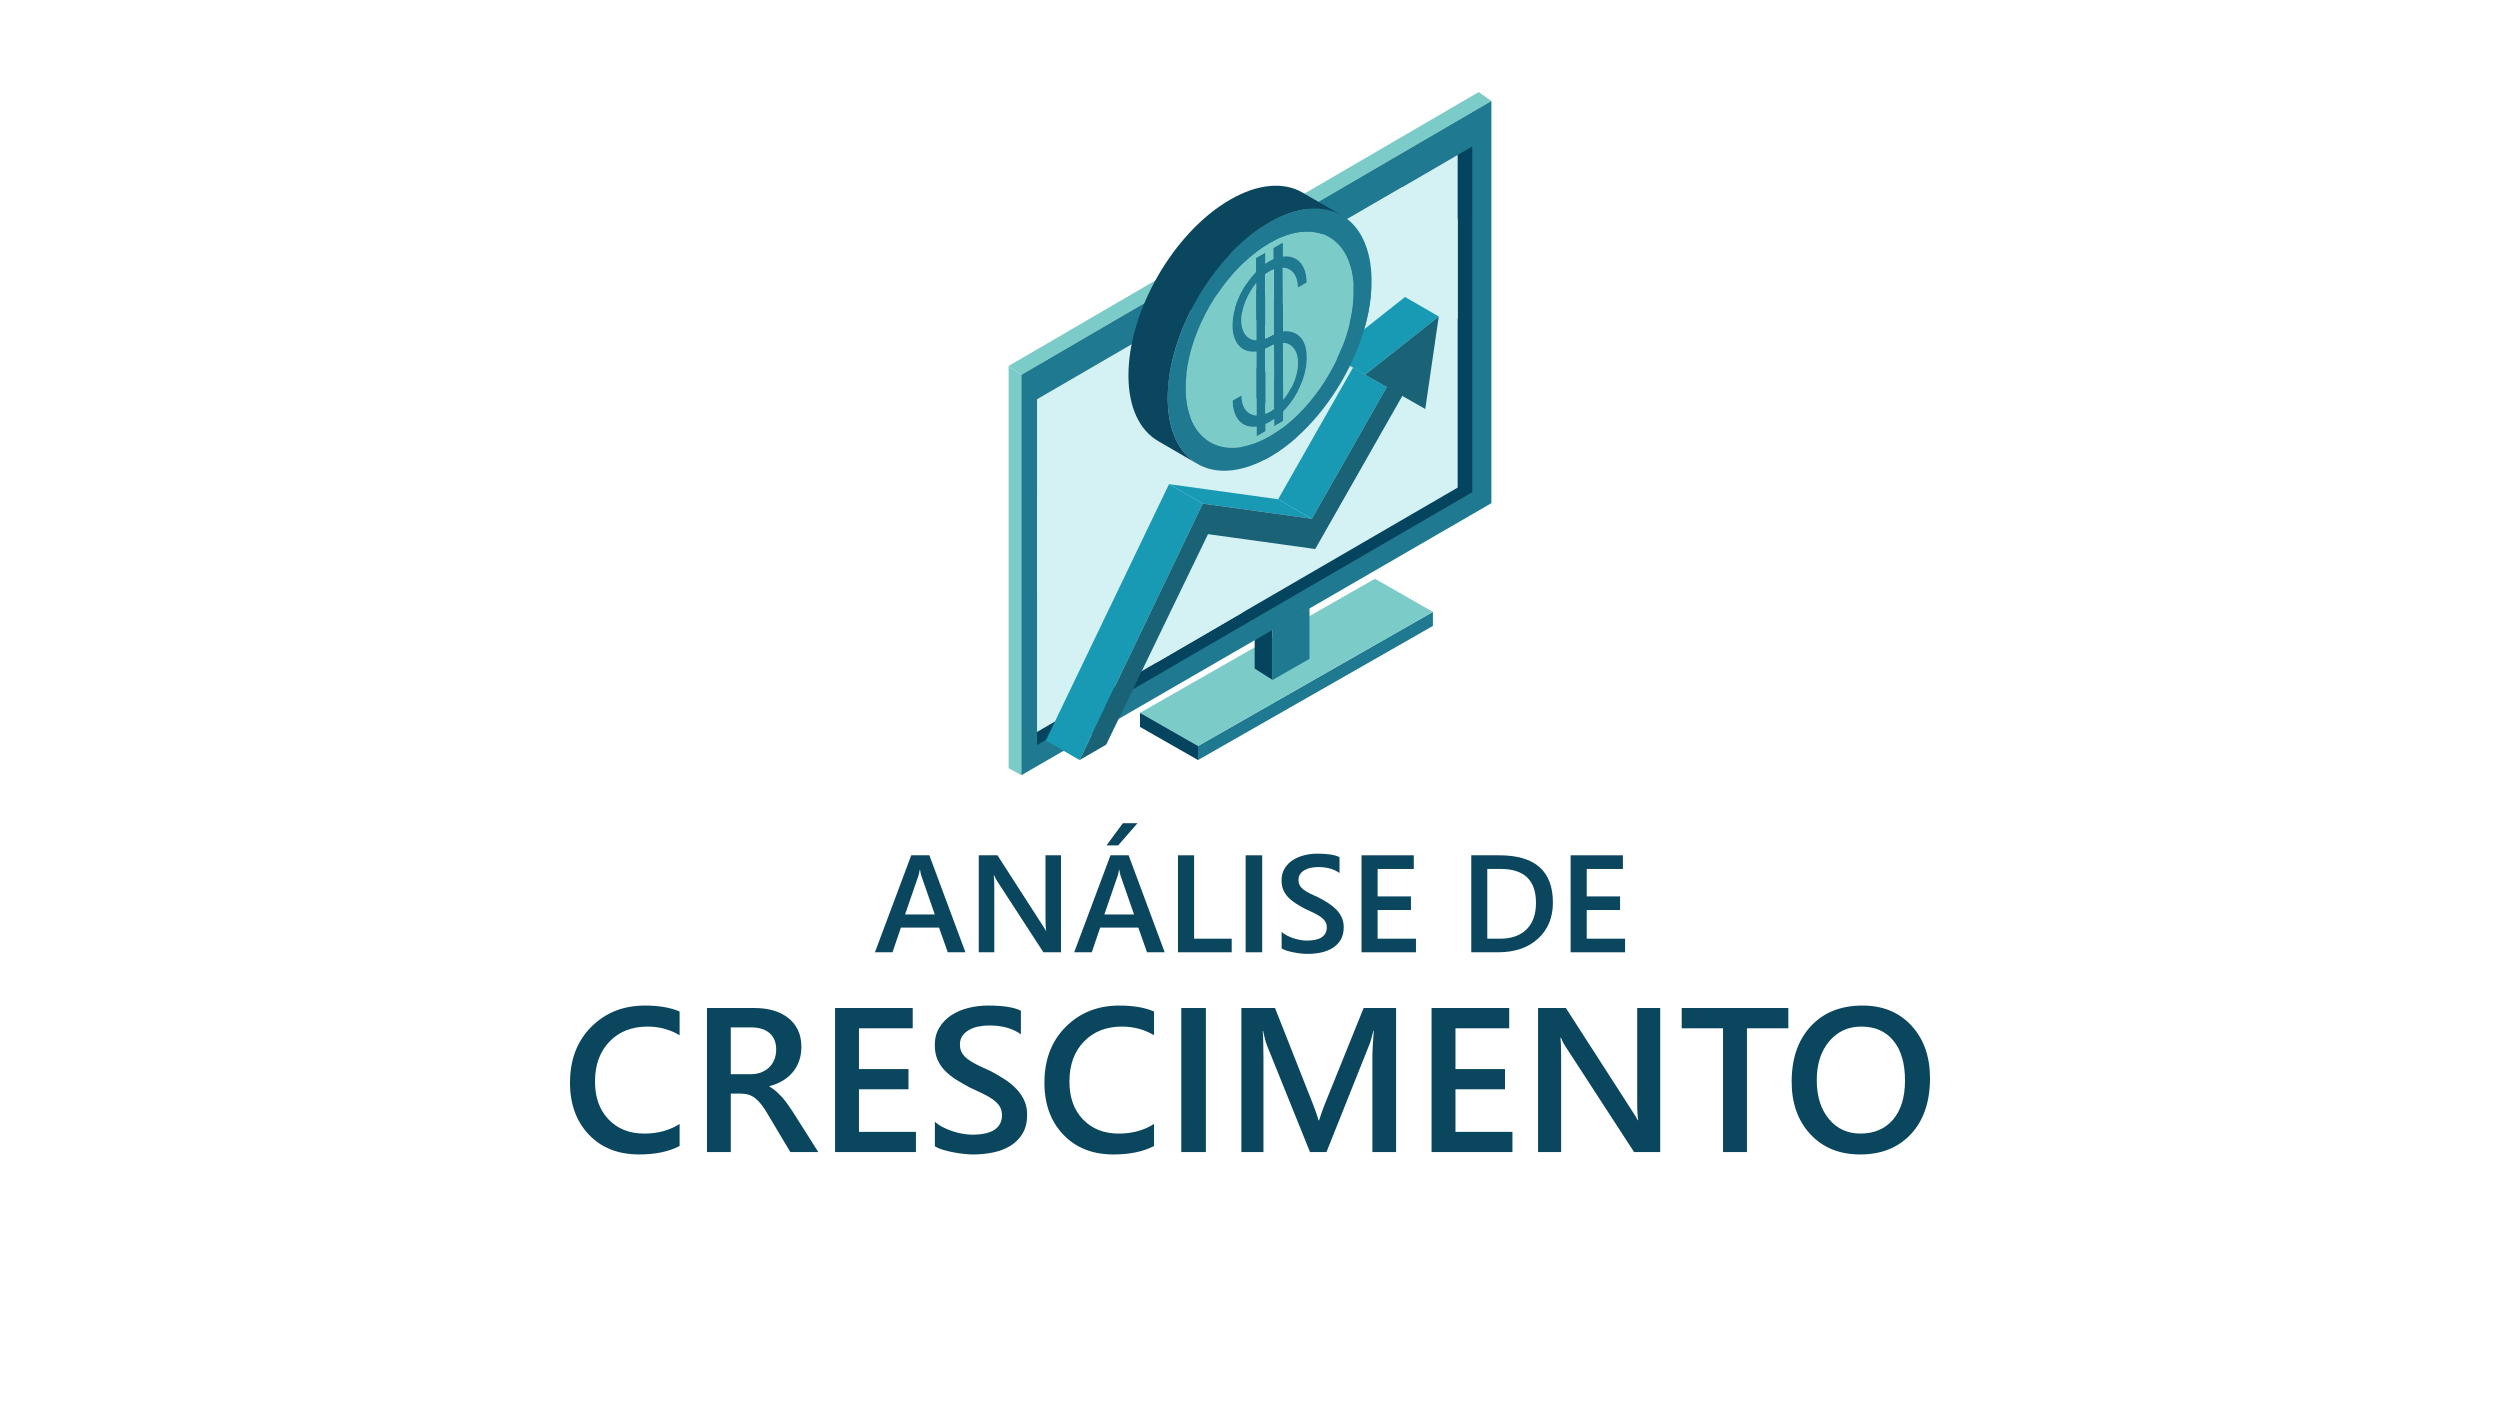 <?xml version="1.0" encoding="UTF-8"?>
<!DOCTYPE svg PUBLIC "-//W3C//DTD SVG 1.1//EN" "http://www.w3.org/Graphics/SVG/1.1/DTD/svg11.dtd">
<!-- Creator: CorelDRAW 2020 (64 Bit) -->
<svg xmlns="http://www.w3.org/2000/svg" xml:space="preserve" width="94.192mm" height="52.917mm" version="1.1" style="shape-rendering:geometricPrecision; text-rendering:geometricPrecision; image-rendering:optimizeQuality; fill-rule:evenodd; clip-rule:evenodd"
viewBox="0 0 9384.03 5271.93"
 xmlns:xlink="http://www.w3.org/1999/xlink"
 xmlns:xodm="http://www.corel.com/coreldraw/odm/2003">
 <defs>
  <style type="text/css">
   <![CDATA[
    .fil1 {fill:none}
    .fil0 {fill:white}
    .fil13 {fill:#DCDDDF;fill-rule:nonzero}
    .fil6 {fill:#A9ABAE;fill-rule:nonzero}
    .fil12 {fill:#FFD797;fill-rule:nonzero}
    .fil11 {fill:#FED496;fill-rule:nonzero}
    .fil10 {fill:#FCBB67;fill-rule:nonzero}
    .fil5 {fill:#05445E;fill-rule:nonzero}
    .fil2 {fill:#0A465E;fill-rule:nonzero}
    .fil8 {fill:#189AB4;fill-rule:nonzero}
    .fil9 {fill:#1A6276;fill-rule:nonzero}
    .fil3 {fill:#1F7990;fill-rule:nonzero}
    .fil4 {fill:#7BCCC9;fill-rule:nonzero}
    .fil7 {fill:#D4F1F4;fill-rule:nonzero}
   ]]>
  </style>
 </defs>
 <g id="Camada_x0020_1">
  <rect class="fil0" x="-0" y="-0" width="9384.03" height="5271.93"/>
  <rect class="fil1" x="-0" y="-0" width="9384.03" height="5271.93"/>
  <path class="fil2" d="M3623.84 3574.51l-66.29 0 -32.76 -92.63 -143.16 0 -31.45 92.63 -66.03 0 136.31 -364.05 68.03 0 135.36 364.05zm-115 -141.95l-50.52 -145.24c-1.55,-4.67 -3.21,-12.3 -4.85,-22.78l-1.04 0c-1.47,9.61 -3.21,17.25 -5.03,22.78l-50.08 145.24 111.52 0z"/>
  <path id="1" class="fil2" d="M3982.51 3574.51l-66.03 0 -173.83 -267.6c-4.42,-6.75 -8.06,-13.78 -10.92,-21.06l-1.56 0c1.38,7.8 1.99,24.44 1.99,50l0 238.66 -58.32 0 0 -364.05 70.29 0 168.11 261.18c7.1,10.84 11.62,18.29 13.69,22.36l1.05 0c-1.73,-9.61 -2.6,-25.99 -2.6,-48.96l0 -234.58 58.14 0 0 364.05z"/>
  <path id="2" class="fil2" d="M4371.78 3574.51l-66.29 0 -32.76 -92.63 -143.16 0 -31.45 92.63 -66.03 0 136.31 -364.05 68.03 0 135.36 364.05zm-115 -141.95l-50.52 -145.24c-1.55,-4.67 -3.21,-12.3 -4.85,-22.78l-1.04 0c-1.47,9.61 -3.21,17.25 -5.03,22.78l-50.08 145.24 111.52 0zm12.91 -342.55l-72.62 83.27 -43.68 0 61.44 -83.27 54.85 0z"/>
  <polygon id="3" class="fil2" points="4623.34,3574.51 4421.77,3574.51 4421.77,3210.46 4482.18,3210.46 4482.18,3523.47 4623.34,3523.47 "/>
  <polygon id="4" class="fil2" points="4737.82,3574.51 4675.68,3574.51 4675.68,3210.46 4737.82,3210.46 "/>
  <path id="5" class="fil2" d="M4810.7 3560.03l0 -62.22c5.63,5.11 12.21,9.7 19.93,13.69 7.72,4.07 15.86,7.54 24.53,10.32 8.58,2.77 17.25,4.93 25.91,6.5 8.58,1.47 16.55,2.25 23.83,2.25 25.38,0 44.28,-4.24 56.76,-12.65 12.39,-8.49 18.63,-20.79 18.63,-36.83 0,-8.66 -2.08,-16.11 -6.24,-22.44 -4.07,-6.42 -9.88,-12.22 -17.34,-17.42 -7.45,-5.28 -16.2,-10.31 -26.25,-15.07 -10.14,-4.85 -20.88,-9.88 -32.41,-15.16 -12.39,-6.6 -23.83,-13.26 -34.49,-20.03 -10.66,-6.75 -19.94,-14.3 -27.82,-22.45 -7.89,-8.23 -14.04,-17.5 -18.55,-27.82 -4.5,-10.31 -6.75,-22.44 -6.75,-36.3 0,-17.08 3.9,-31.98 11.61,-44.54 7.63,-12.65 17.85,-23.05 30.42,-31.28 12.65,-8.15 26.96,-14.3 43.07,-18.28 16.04,-4 32.5,-5.99 49.23,-5.99 38.13,0 65.86,4.33 83.28,13l0 59.62c-20.62,-14.81 -47.23,-22.27 -79.72,-22.27 -8.93,0 -17.85,0.78 -26.78,2.51 -8.93,1.65 -16.82,4.51 -23.83,8.41 -7.02,3.82 -12.74,8.84 -17.16,14.9 -4.42,6.16 -6.59,13.52 -6.59,22.1 0,8.15 1.64,15.16 5.02,21.06 3.38,5.98 8.32,11.35 14.9,16.29 6.51,4.94 14.48,9.7 23.83,14.3 9.36,4.68 20.28,9.7 32.67,15.16 12.65,6.6 24.62,13.52 35.88,20.8 11.27,7.28 21.15,15.34 29.73,24.09 8.58,8.84 15.33,18.63 20.27,29.38 5.03,10.74 7.54,22.96 7.54,36.65 0,18.46 -3.73,34.05 -11.18,46.71 -7.45,12.74 -17.5,23.05 -30.07,31.02 -12.65,7.89 -27.13,13.7 -43.6,17.25 -16.37,3.56 -33.7,5.29 -51.99,5.29 -6.16,0 -13.61,-0.44 -22.54,-1.38 -8.84,-0.96 -17.93,-2.25 -27.3,-4.07 -9.28,-1.73 -18.11,-3.91 -26.34,-6.42 -8.32,-2.6 -14.99,-5.46 -20.1,-8.67z"/>
  <polygon id="6" class="fil2" points="5314.96,3574.51 5110.61,3574.51 5110.61,3210.46 5306.81,3210.46 5306.81,3261.76 5171.02,3261.76 5171.02,3364.79 5296.15,3364.79 5296.15,3415.84 5171.02,3415.84 5171.02,3523.47 5314.96,3523.47 "/>
  <path id="7" class="fil2" d="M5522.58 3574.51l0 -364.05 105.04 0c134.23,0 201.39,59.1 201.39,177.48 0,56.15 -18.63,101.3 -55.89,135.44 -37.26,34.05 -87.18,51.13 -149.75,51.13l-100.78 0zm60.14 -312.75l0 261.71 48.27 0c42.46,0 75.48,-11.7 99.13,-35.01 23.57,-23.4 35.36,-56.42 35.36,-99.05 0,-85.1 -44.02,-127.65 -132.23,-127.65l-50.52 0z"/>
  <polygon id="8" class="fil2" points="6099.9,3574.51 5895.55,3574.51 5895.55,3210.46 6091.75,3210.46 6091.75,3261.76 5955.96,3261.76 5955.96,3364.79 6081.09,3364.79 6081.09,3415.84 5955.96,3415.84 5955.96,3523.47 6099.9,3523.47 "/>
  <path class="fil2" d="M2550.98 4301.74c-40.68,21.11 -91.4,31.66 -151.9,31.66 -78.52,0 -141.34,-24.71 -188.58,-74.27 -47.24,-49.55 -70.92,-114.56 -70.92,-195.02 0,-86.38 26.65,-156.27 79.81,-209.57 53.16,-53.42 120.36,-80.07 201.59,-80.07 52.26,0 95.64,7.47 130.01,22.28l0 89.08c-36.43,-21.63 -76.59,-32.44 -120.62,-32.44 -58.57,0 -106.07,18.66 -142.37,56.12 -36.3,37.46 -54.59,87.53 -54.59,150.1 0,59.6 17,107.1 50.98,142.37 33.98,35.41 78.53,53.04 133.88,53.04 50.97,0 95.25,-12.1 132.71,-36.17l0 82.9z"/>
  <path id="1" class="fil2" d="M3071.55 4324.4l-104.92 0 -86.37 -144.82c-7.73,-13.39 -15.32,-24.72 -22.78,-34.11 -7.47,-9.39 -14.93,-17.12 -22.66,-23.17 -7.6,-6.05 -15.97,-10.42 -25.11,-13.26 -9.01,-2.7 -19.18,-4.11 -30.51,-4.11l-36.17 0 0 219.48 -89.34 0 0 -540.78 177.9 0c25.48,0 48.79,2.96 70.15,9.01 21.37,6.05 40.04,15.19 55.87,27.42 15.83,12.1 28.19,27.29 37.07,45.57 9.02,18.28 13.39,39.52 13.39,63.98 0,19.05 -2.83,36.55 -8.37,52.52 -5.66,15.96 -13.77,30.25 -24.2,42.6 -10.43,12.49 -23.04,23.17 -37.72,31.93 -14.68,8.75 -31.28,15.57 -49.55,20.33l0 1.54c9.78,5.54 18.27,11.59 25.61,18.28 7.33,6.69 14.16,13.52 20.72,20.59 6.57,6.95 13,14.93 19.44,23.95 6.44,8.88 13.52,19.18 21.37,31.01l96.16 152.03zm-328.51 -468.05l0 175.71 74.66 0c13.78,0 26.65,-2.06 38.24,-6.31 11.71,-4.38 21.88,-10.43 30.38,-18.54 8.63,-7.98 15.19,-17.89 19.96,-29.35 4.89,-11.59 7.2,-24.59 7.2,-38.87 0,-25.87 -8.11,-46.22 -24.46,-60.76 -16.35,-14.55 -39.9,-21.88 -70.54,-21.88l-75.44 0z"/>
  <polygon id="2" class="fil2" points="3438.03,4324.4 3134.49,4324.4 3134.49,3783.62 3425.93,3783.62 3425.93,3859.83 3224.22,3859.83 3224.22,4012.88 3410.09,4012.88 3410.09,4088.7 3224.22,4088.7 3224.22,4248.58 3438.03,4248.58 "/>
  <path id="3" class="fil2" d="M3509.21 4302.9l0 -92.42c8.37,7.59 18.15,14.42 29.61,20.34 11.46,6.05 23.56,11.2 36.43,15.31 12.74,4.12 25.61,7.34 38.49,9.65 12.74,2.19 24.59,3.35 35.4,3.35 37.72,0 65.78,-6.31 84.31,-18.79 18.41,-12.62 27.68,-30.89 27.68,-54.72 0,-12.87 -3.09,-23.94 -9.27,-33.34 -6.05,-9.52 -14.68,-18.15 -25.74,-25.87 -11.07,-7.85 -24.07,-15.32 -39,-22.4 -15.06,-7.21 -31.02,-14.68 -48.15,-22.54 -18.4,-9.78 -35.4,-19.7 -51.23,-29.73 -15.83,-10.04 -29.61,-21.24 -41.33,-33.35 -11.71,-12.22 -20.85,-26 -27.55,-41.32 -6.69,-15.32 -10.03,-33.35 -10.03,-53.94 0,-25.37 5.79,-47.5 17.25,-66.17 11.33,-18.79 26.52,-34.23 45.18,-46.47 18.8,-12.1 40.03,-21.24 63.98,-27.16 23.81,-5.93 48.27,-8.89 73.12,-8.89 56.64,0 97.83,6.44 123.71,19.31l0 88.57c-30.64,-22.02 -70.16,-33.09 -118.43,-33.09 -13.26,0 -26.52,1.16 -39.78,3.74 -13.26,2.44 -24.98,6.69 -35.4,12.48 -10.43,5.67 -18.93,13.13 -25.49,22.15 -6.56,9.14 -9.78,20.07 -9.78,32.82 0,12.1 2.45,22.54 7.47,31.28 5.02,8.89 12.35,16.87 22.14,24.2 9.65,7.34 21.5,14.42 35.41,21.24 13.9,6.95 30.12,14.42 48.53,22.53 18.79,9.78 36.55,20.08 53.29,30.89 16.74,10.82 31.41,22.78 44.15,35.79 12.74,13.13 22.78,27.68 30.12,43.65 7.47,15.96 11.2,34.11 11.2,54.45 0,27.42 -5.53,50.59 -16.6,69.38 -11.08,18.93 -26,34.24 -44.67,46.09 -18.79,11.72 -40.29,20.34 -64.75,25.61 -24.33,5.28 -50.07,7.85 -77.24,7.85 -9.14,0 -20.2,-0.64 -33.46,-2.05 -13.13,-1.41 -26.65,-3.35 -40.55,-6.06 -13.78,-2.57 -26.91,-5.79 -39.13,-9.52 -12.35,-3.86 -22.27,-8.11 -29.87,-12.87z"/>
  <path id="4" class="fil2" d="M4331.77 4301.74c-40.68,21.11 -91.4,31.66 -151.9,31.66 -78.52,0 -141.34,-24.71 -188.58,-74.27 -47.24,-49.55 -70.92,-114.56 -70.92,-195.02 0,-86.38 26.65,-156.27 79.81,-209.57 53.16,-53.42 120.36,-80.07 201.59,-80.07 52.26,0 95.64,7.47 130.01,22.28l0 89.08c-36.43,-21.63 -76.59,-32.44 -120.62,-32.44 -58.57,0 -106.07,18.66 -142.37,56.12 -36.3,37.46 -54.59,87.53 -54.59,150.1 0,59.6 17,107.1 50.98,142.37 33.98,35.41 78.53,53.04 133.88,53.04 50.97,0 95.25,-12.1 132.71,-36.17l0 82.9z"/>
  <polygon id="5" class="fil2" points="4526.4,4324.4 4434.11,4324.4 4434.11,3783.62 4526.4,3783.62 "/>
  <path id="6" class="fil2" d="M5240.33 4324.4l-88.96 0 0 -350.01c0,-28.57 1.8,-63.72 5.28,-105.17l-1.54 0c-5.53,23.55 -10.42,40.55 -14.68,50.85l-161.42 404.33 -61.79 0 -161.81 -401.24c-4.5,-11.85 -9.39,-29.87 -14.42,-53.94l-1.41 0c1.93,21.63 2.96,56.9 2.96,105.94l0 349.23 -82.9 0 0 -540.78 126.28 0 142.12 360.17c10.81,27.68 17.89,48.27 21.24,61.79l1.8 0c9.39,-28.44 16.86,-49.55 22.66,-63.33l144.82 -358.63 121.77 0 0 540.78z"/>
  <polygon id="7" class="fil2" points="5677.09,4324.4 5373.56,4324.4 5373.56,3783.62 5665,3783.62 5665,3859.83 5463.28,3859.83 5463.28,4012.88 5649.16,4012.88 5649.16,4088.7 5463.28,4088.7 5463.28,4248.58 5677.09,4248.58 "/>
  <path id="8" class="fil2" d="M6231.78 4324.4l-98.09 0 -258.22 -397.51c-6.57,-10.03 -11.98,-20.46 -16.22,-31.27l-2.32 0c2.06,11.59 2.97,36.29 2.97,74.27l0 354.51 -86.64 0 0 -540.78 104.4 0 249.72 387.98c10.56,16.09 17.26,27.16 20.34,33.22l1.54 0c-2.58,-14.3 -3.87,-38.63 -3.87,-72.74l0 -348.46 86.38 0 0 540.78z"/>
  <polygon id="9" class="fil2" points="6712.7,3859.83 6557.33,3859.83 6557.33,4324.4 6467.6,4324.4 6467.6,3859.83 6312.49,3859.83 6312.49,3783.62 6712.7,3783.62 "/>
  <path id="10" class="fil2" d="M6982.77 4333.4c-77.88,0 -140.31,-25.23 -187.3,-75.82 -46.85,-50.46 -70.29,-116.23 -70.29,-197.21 0,-87.01 23.95,-156.39 71.7,-208.15 47.76,-51.75 112.64,-77.75 194.51,-77.75 75.95,0 137.09,25.24 183.56,75.44 46.34,50.33 69.51,116.11 69.51,197.33 0,88.18 -23.69,157.95 -71.18,209.32 -47.63,51.23 -111.09,76.84 -190.52,76.84zm4.11 -480.01c-49.42,0 -89.71,18.4 -120.87,55.35 -31.02,37.07 -46.61,85.6 -46.61,145.97 0,60.11 15.19,108.51 45.31,145.21 30.13,36.68 69.65,55.09 118.44,55.09 51.75,0 92.68,-17.51 122.54,-52.39 29.87,-35.02 44.93,-83.93 44.93,-146.75 0,-64.62 -14.55,-114.56 -43.65,-149.71 -28.96,-35.14 -68.99,-52.77 -120.1,-52.77z"/>
  <rect class="fil1" x="439.33" y="439.32" width="8505.38" height="4393.28"/>
  <g id="_2696495380496">
   <polygon class="fil3" points="4496.97,2800.12 4496.97,2852.89 5378.57,2349.5 5378.57,2296.75 5299.48,2341.81 "/>
   <polygon class="fil4" points="5378.57,2296.75 4935.8,2549.41 4840.65,2603.99 4648.96,2713.14 4553.83,2767.56 4496.97,2800.12 4279.1,2675.75 4553.83,2518.8 4648.96,2464.53 4840.65,2355.22 4935.8,2300.8 5160.98,2172.36 "/>
   <polygon class="fil5" points="4279.1,2675.75 4279.1,2728.51 4496.97,2852.89 4496.97,2800.12 "/>
   <polygon class="fil5" points="4776.76,2361.41 4776.76,2552.27 4709.49,2509.61 4709.49,2318.59 "/>
   <polygon class="fil6" points="4709.49,2318.59 4847.98,2239.43 4915.24,2282.1 4776.76,2361.41 "/>
   <polygon class="fil3" points="4915.24,2282.1 4915.24,2473.13 4776.76,2552.27 4776.76,2361.41 "/>
   <polygon class="fil4" points="3833.79,1406.95 3833.79,2909.87 3785.94,2883.5 3785.94,1373.63 "/>
   <polygon class="fil4" points="3785.94,1373.63 5550.28,345.6 5598.13,379.06 3833.79,1406.95 "/>
   <polygon class="fil3" points="5598.13,379.06 5598.13,1888.77 3833.79,2909.87 3833.79,1406.95 "/>
   <polygon class="fil5" points="5526.35,549.55 5526.35,1847.47 3892.62,2796.36 3892.62,1498.3 5471.46,581.53 "/>
   <polygon class="fil7" points="5471.46,581.53 5471.46,1830.28 4665.58,2298.23 4341.3,2486.85 3892.62,2747.36 3892.62,1498.3 4938.05,891.19 5262.59,702.88 "/>
   <path class="fil7" d="M5262.59 702.88l0 0 -205.48 119.26c48.7,38.01 81.07,102.07 89.24,188.15l325.11 186.03 0 -374.04 -208.87 -119.4zm-301.46 175.05l0 0c37.72,12.67 68.68,39.04 89.51,77.77l0 0c-20.83,-38.72 -51.8,-65.1 -89.51,-77.77z"/>
   <polygon class="fil7" points="3892.62,1856.2 3892.62,2230.26 4341.3,2486.85 4665.58,2298.23 "/>
   <polygon class="fil8" points="4924.26,1947.12 4797.6,1873.99 5078.79,1379.64 5205.46,1452.78 "/>
   <polygon class="fil8" points="5124.11,1406.47 4997.73,1333.23 5273.86,1114.78 5400.53,1188.04 "/>
   <polygon class="fil8" points="4514.69,1890.42 4388.03,1817.33 4797.6,1873.99 4924.26,1947.12 "/>
   <polygon class="fil8" points="4052.23,2852.89 3925.56,2779.62 4388.03,1817.33 4514.69,1890.42 "/>
   <polygon class="fil9" points="5124.11,1406.47 5400.53,1188.04 5349.86,1535.25 5263.73,1486.11 4936.92,2060.77 4534.4,2005.01 4152.15,2795.15 4052.23,2852.89 4514.69,1890.42 4924.26,1947.12 5205.46,1452.78 "/>
   <path class="fil4" d="M4816.17 1501.79l-0.56 -214.87c33.22,1.22 56.3,28.52 56.3,74.94 0.56,46.59 -22.25,100.26 -55.74,139.93z"/>
   <polygon class="fil10" points="4791.12,953.6 4794.78,955.7 4797.6,957.23 4800.4,958.72 4802.94,960.07 4804.91,961.28 4807.16,962.18 4809.13,963.11 4811.1,964.01 4812.79,964.6 4815.33,965.37 4817.57,965.81 4820.11,966.57 4822.64,967.16 4826.02,967.93 4829.4,968.68 4833.34,969.73 4829.4,968.68 4826.02,967.93 4822.64,967.16 4820.11,966.57 4817.57,965.81 4815.33,965.37 4812.79,964.6 4811.1,964.01 4809.13,963.11 4807.16,962.18 4804.91,961.28 4802.94,960.07 4800.4,958.72 4797.6,957.23 4794.78,955.7 "/>
   <path class="fil4" d="M4659.38 1202.2c0,-46.28 22.52,-99.95 56.01,-139.76l0.57 214.86c-33.49,-1.21 -56.3,-28.51 -56.58,-75.1z"/>
   <path class="fil4" d="M4905.4 1342.57c0,-68.14 -37.44,-104.94 -89.79,-97.84l-0.85 -239.73c33.49,1.21 56.58,28.51 56.58,74.79l33.49 -19.15c-0.28,-68.28 -37.72,-104.94 -90.07,-97.84l-0.28 -50.95 -33.49 19.46 0 41.43c-5.07,2.28 -10.7,5.12 -16.05,8.16 -5.63,3.3 -10.98,6.78 -16.33,10.53l0 -41.43 -33.49 19.28 0 50.98c-52.08,53.37 -89.5,133.11 -89.23,201.26 0.28,68.29 37.72,105.23 90.35,98.16l0.57 239.71c-33.5,-1.38 -56.58,-28.52 -56.58,-75.25l-33.49 19.46c0.28,68.28 37.71,105.08 90.07,97.83l0 36.34 33.49 -19.17 0 -26.97c5.63,-2.42 10.69,-5.12 16.33,-8.3 5.34,-3.16 10.97,-6.78 16.04,-10.56l0.28 27 33.49 -19.31 -0.28 -36.48c52.35,-53.2 89.51,-133.11 89.24,-201.41zm-140.74 -430.13c174.24,-100.54 315.83,-19.73 316.39,180.31 0.56,200.22 -140.18,443.85 -314.13,544.53 -174.53,100.43 -315.83,19.9 -316.66,-180.46 -0.57,-200.04 140.18,-443.67 314.41,-544.38z"/>
   <path class="fil3" d="M4816.17 1501.79l0 -65.14 -0.56 -149.73c33.22,1.22 56.3,28.52 56.3,74.94 0.28,29.87 -9.02,62.72 -24.5,92.72 -8.73,16.89 -19.14,33.02 -31.24,47.2zm-33.49 32.26c-5.07,3.91 -10.7,7.68 -16.04,10.83 -5.64,3.19 -11.27,5.75 -16.33,8l-0.28 -39.18 0 -114.9 -0.28 -89.24c5.06,-2.25 10.69,-4.98 16.04,-8.13 5.63,-3.19 10.98,-5.89 16.32,-8l0.29 124.06 0.28 114.9 0 1.66zm-123.29 -331.85c0,-10.1 1.13,-20.66 3.1,-31.35 6.19,-31.5 20.54,-63.92 39.97,-91.8 4.22,-5.74 8.44,-11.32 12.94,-16.61l0 23.99 0.29 114.87 0.28 76c-33.49,-1.21 -56.3,-28.51 -56.58,-75.1zm105.55 -182.71c5.63,-3.32 10.98,-5.75 16.33,-7.85l0.28 112.62 0.28 114.87 0.28 15.54c-5.63,2.25 -10.69,5.12 -16.32,8.13 -5.63,3.33 -10.98,5.89 -16.33,8l-0.28 -50.19 -0.28 -115.18 -0.29 -75.24c5.35,-3.92 10.98,-7.69 16.33,-10.7zm140.46 323.08c0,-12.8 -1.14,-24.57 -3.95,-35.13 -10.69,-45.37 -43.35,-68.45 -85.85,-62.72l-0.28 -101.33 -0.57 -138.4c33.49,1.21 56.58,28.51 56.58,74.79l33.49 -19.15c-0.28,-68.28 -37.72,-104.94 -90.07,-97.84l-0.28 -50.95 -33.49 19.29 0 41.6c-5.07,2.28 -10.7,5.12 -16.05,8.16 -5.63,3.16 -10.98,6.78 -16.33,10.53l0 -41.43 -33.49 19.28 0 50.98c-13.23,13.57 -25.61,28.8 -36.31,45.07 -18.86,27.89 -33.77,59.11 -42.78,90.29 -6.48,22.47 -10.13,44.78 -10.13,65.89 0.28,68.29 37.72,105.09 90.35,98.16l0 59.98 0 0 0.28 114.74 0.29 65c-33.5,-1.38 -56.58,-28.52 -56.58,-75.25l-33.49 19.46c0.28,68.28 37.71,105.08 90.07,97.83l0 36.34 33.49 -19.17 0 -26.97c5.63,-2.42 10.69,-5.12 16.33,-8.3 5.34,-3.16 10.97,-6.78 16.04,-10.56l0.28 27 33.49 -19.31 0 -28.94 -0.28 -7.54c21.4,-21.71 40.25,-47.79 55.17,-75.84 21.39,-40.56 34.34,-85.17 34.06,-125.57z"/>
   <path class="fil3" d="M5081.04 1092.76c0.28,39.35 -5.07,80.34 -15.2,121.65 -36.3,151.07 -135.1,305.92 -256.15,394.7 -14.07,10.24 -28.42,19.59 -42.78,28.17 -36.87,21.11 -71.78,34.09 -104.72,39.97 -90.35,15.82 -162.13,-25.34 -193.93,-110.96 -11.55,-31.04 -18.01,-67.52 -18.01,-109.29 0,-17.07 1.12,-34.37 3.09,-51.89 16.05,-148.48 101.05,-311.14 213.93,-418.64 30.69,-29.25 63.62,-54.45 97.4,-74.03 7.03,-3.92 13.79,-7.68 20.54,-11.01 158.2,-79.6 284.86,-7.23 295.28,168.73 0.28,7.37 0.56,14.91 0.56,22.6zm-316.39 -257.5c-15.2,8.76 -30.12,18.09 -44.75,28.79 -36.88,26.07 -72.06,57.29 -105,92.55 -106.68,113.69 -188.31,267.61 -218.71,415.94 -8.73,41.92 -13.23,83.24 -12.95,123.18 0,7.4 0.28,14.95 0.56,22.18 10.42,219.06 167.49,308.9 363.12,207.6l0 0c6.48,-3.47 13.51,-7.09 20.26,-11.01 34.34,-19.9 67.84,-44.64 99.65,-72.82 113.71,-101 206.04,-248.47 251.36,-397.43 13.8,-45.82 23.65,-91.79 27.59,-136.71 1.97,-18.1 2.82,-35.9 2.54,-53.68 -0.57,-242.73 -172.55,-340.73 -383.66,-218.6z"/>
   <path class="fil4" d="M4749.74 1309.56c5.06,-2.25 10.69,-4.98 16.04,-8.13 5.63,-3.19 10.98,-5.89 16.32,-8l0.57 240.62c-5.07,3.91 -10.7,7.68 -16.04,10.83 -5.64,3.19 -11.27,5.89 -16.33,8l-0.56 -243.32z"/>
   <path class="fil4" d="M4748.61 1030.19c5.35,-3.92 10.98,-7.69 16.33,-10.7 5.63,-3.32 10.98,-5.75 16.33,-8.16l0.84 243.34c-5.63,2.25 -10.69,5.12 -16.32,8.13 -5.63,3.33 -10.98,5.89 -16.33,8.17l-0.85 -240.78z"/>
   <path class="fil2" d="M4889.35 722.94c-69.53,-40.56 -165.79,-34.67 -272.19,26.66 -211.4,122 -381.97,417.64 -381.41,660.65 0.28,120.61 42.79,205.34 111.75,245.45l147.22 85.49c-68.68,-39.97 -111.19,-124.7 -111.47,-245.46 -0.85,-242.86 170.01,-538.5 381.41,-660.47 106.11,-61.53 202.38,-67.25 272.19,-26.69 -49.26,-28.51 -98.23,-57.14 -147.5,-85.63z"/>
   <path class="fil3" d="M4396.2 1372.55l0 0c-8.45,41.02 -12.95,82.03 -12.95,121.39 0,0 0,1.21 0,1.79 0,7.4 0.28,14.95 0.56,22.18l84.45 48.39c-10.98,-29.24 -17.18,-63.78 -18.01,-102.68l0 -1.49c0,0 0,-0.17 0,-0.46 0,0 0,-0.76 0,-1.21 0,0 0,-0.31 0,-0.76l0 -0.9c0,-0.63 0,-0.91 0,-1.52l0 -0.46c0,-0.45 0,-0.9 0,-1.34l0 -0.14c0,-16.44 1.12,-33.33 3.09,-50.22l-57.14 -32.57z"/>
   <path class="fil3" d="M4809.69 1609.11l0 0c-14.07,10.24 -28.42,19.59 -42.78,28.17 -16.05,9.07 -31.24,16.61 -46.45,22.77 -0.28,0.31 -0.56,0.31 -0.56,0.31 -0.29,0.14 -0.57,0.14 -0.57,0.14 -0.28,0.17 -0.57,0.31 -0.85,0.45 -0.28,0 -0.28,0.17 -0.56,0.17 0,0.14 -0.28,0.14 -0.57,0.14 -0.28,0.14 -0.28,0.31 -0.56,0.31 0,0 -0.29,0.15 -0.29,0.15 -0.28,0.14 -0.56,0.14 -0.84,0.3 -0.29,0 -0.29,0.15 -0.57,0.15 -0.28,0.17 -0.28,0.31 -0.56,0.31 -0.29,0 -0.29,0.14 -0.57,0.14 0,0 -0.28,0.17 -0.56,0.31 -0.29,0.14 -0.29,0.14 -0.29,0.14 -0.28,0 -0.56,0.17 -0.85,0.31 -0.27,0 -0.27,0 -0.56,0.14 0,0 -0.28,0.17 -0.56,0.31 -0.29,0 -0.29,0 -0.57,0 0,0.15 -0.28,0.15 -0.57,0.31 -0.27,0.15 -0.56,0.29 -0.56,0.29 -0.28,0 -0.56,0.16 -0.56,0.16 -0.29,0 -0.57,0.15 -0.57,0.15 0,0 -0.28,0.17 -0.28,0.17 -0.57,0.28 -0.85,0.28 -1.4,0.45l0 0c-0.29,0.14 -0.57,0.14 -0.85,0.28 0,0 0,0 0,0 -14.91,5.12 -29.56,9.21 -43.64,11.63l84.73 48.25 0 0c6.48,-3.47 13.51,-7.09 20.26,-11.01 34.34,-19.9 67.84,-44.64 99.65,-72.82l-57.15 -32.57z"/>
   <path class="fil3" d="M4719.91 864.05l0 0c-13.23,9.21 -25.9,19.14 -38.85,29.7 -13.51,11.46 -27.02,23.5 -39.97,36.34 -0.28,0.14 -0.56,0.28 -0.84,0.45 0,0.28 -0.28,0.45 -0.28,0.59 -8.45,8.14 -16.9,16.58 -25.06,25.47l52.35 29.87c30.69,-29.25 63.62,-54.45 97.4,-74.03 7.03,-3.92 13.79,-7.68 20.54,-11.01l-65.3 -37.38z"/>
   <path class="fil11" d="M4681.05 893.75c-13.51,11.46 -27.02,23.5 -39.97,36.34l0 0c12.95,-12.84 26.46,-24.89 39.97,-36.34l0 0zm-40.81 36.79c0,0.28 -0.28,0.45 -0.28,0.59l0 0c0,-0.14 0.28,-0.31 0.28,-0.59l0 0z"/>
   <path class="fil3" d="M5080.49 1070.16c0.28,7.37 0.56,14.91 0.56,22.6 0,0 0,1.22 0,1.94 0,26.54 -2.53,54.13 -7.32,82.02l0 0.31c0,0.29 0,0.6 -0.28,0.74 -1.97,12.21 -4.78,24.43 -7.6,36.64l52.35 29.84c13.8,-45.82 23.65,-91.79 27.59,-136.71l-65.3 -37.38z"/>
   <polygon class="fil3" points="4716.24,1379.64 4716.52,1494.38 4750.02,1513.69 4750.02,1398.79 "/>
   <path class="fil3" d="M4782.39 1417.48l0.28 86.56 0 28.34 33.77 19.14 -0.28 -7.54 0 0c21.4,-21.71 40.25,-47.79 55.17,-75.84l-23.93 -13.56 0 0c-8.73,16.89 -19.14,33.02 -31.24,47.2l0 -65.14 -33.77 -19.17z"/>
   <polygon class="fil12" points="4782.39,1417.48 4782.67,1504.04 4782.39,1417.48 "/>
   <path class="fil3" d="M4678.8 1065.32l0 0c-2.81,3.91 -5.06,7.85 -7.88,11.77 0,0.14 0,0.3 0,0.45 -0.28,0.31 -0.56,0.59 -0.56,1.04 -0.29,0 -0.29,0.32 -0.29,0.32 -0.27,0.16 -0.27,0.45 -0.56,0.76 0,0.14 -0.28,0.59 -0.28,0.76 -0.28,0.14 -0.28,0.45 -0.57,0.59 -4.78,8 -9.01,16.13 -13.23,24.44l0 0.14c-0.28,0.45 -0.28,0.9 -0.56,1.35 0,0.16 -0.28,0.3 -0.28,0.45 0,0.31 -0.29,0.62 -0.57,0.93 0,0.14 0,0.45 -0.28,0.73 0,0 0,0.17 -0.29,0.45 0,0.32 -0.28,0.77 -0.28,1.08 -0.28,0 -0.28,0.14 -0.28,0.45 0,0.31 -0.28,0.77 -0.56,1.05l0 0.31c0,0.31 -0.57,0.76 -0.57,1.21l0 0.14c-0.28,0.46 -0.57,0.77 -0.84,1.38l0 0c-5.92,13.25 -10.98,26.82 -14.92,40.53l26.46 15.23c6.19,-31.5 20.54,-63.92 39.97,-91.8l-23.65 -13.73z"/>
   <polygon class="fil3" points="4715.39,1086.43 4715.68,1201.3 4749.18,1220.61 4748.9,1105.43 "/>
   <path class="fil13" d="M4849.38 1246.68c0,0 0,0 0,0 0,0 0,0 0,0zm0.57 0.16c0.28,0.14 0.28,0.14 0.56,0.14l-0.28 0 0 0c0,0 0,0 -0.28,-0.14zm0.56 0.29c25.06,7.68 43.63,28.51 50.95,60.31l0 0c-7.32,-31.04 -25.05,-51.88 -49.26,-60.01l-0.29 0c0,0 -0.28,0 -0.28,-0.15 -0.28,0 -0.28,0 -0.56,0 -0.28,0 -0.28,-0.16 -0.28,-0.16 -0.29,0 -0.29,0 -0.29,0z"/>
   <path class="fil12" d="M4827.99 1243.97l0 0zm0.28 0c7.32,0 14.64,0.91 21.11,2.71 0,0 0,0 0,0 0.28,0 0.57,0.16 0.57,0.16 0.28,0.14 0.28,0.14 0.28,0.14 -6.75,-2.1 -14.08,-3.01 -21.96,-3.01zm-11.26 0.6c0,0 0,0 -0.28,0 0.28,0 0.28,0 0.28,0zm33.22 2.41l0.28 0c0,0 0,0 0,0.15 0,0 0,0 0.29,0 -0.29,0 -0.29,-0.15 -0.57,-0.15zm0.85 0.31c0.28,0 0.28,0 0.56,0 -0.28,0 -0.28,0 -0.56,0zm0.84 0.15l0.29 0 -0.29 0z"/>
   <path class="fil3" d="M4781.55 1124.26l0.28 33.63 0 81.24 119.63 68.31c-7.32,-31.8 -25.89,-52.63 -50.95,-60.31 0,-0.15 0,-0.15 0,-0.15 -0.28,0 -0.28,0 -0.56,-0.14 0,0 -0.29,-0.16 -0.29,-0.16 0,0 -0.28,0 -0.28,0 -6.48,-1.8 -13.79,-2.71 -21.11,-2.71 0,0 0,0 -0.28,0l0 0c-3.38,0 -7.03,0.14 -10.98,0.6 0,0 0,0 -0.28,0 -0.29,0.16 -0.85,0.16 -1.13,0.16l0 0 -0.28 -101.33 -33.78 -19.14z"/>
   <polygon class="fil12" points="4781.55,1124.26 4781.82,1157.89 4781.55,1124.26 "/>
  </g>
 </g>
</svg>
